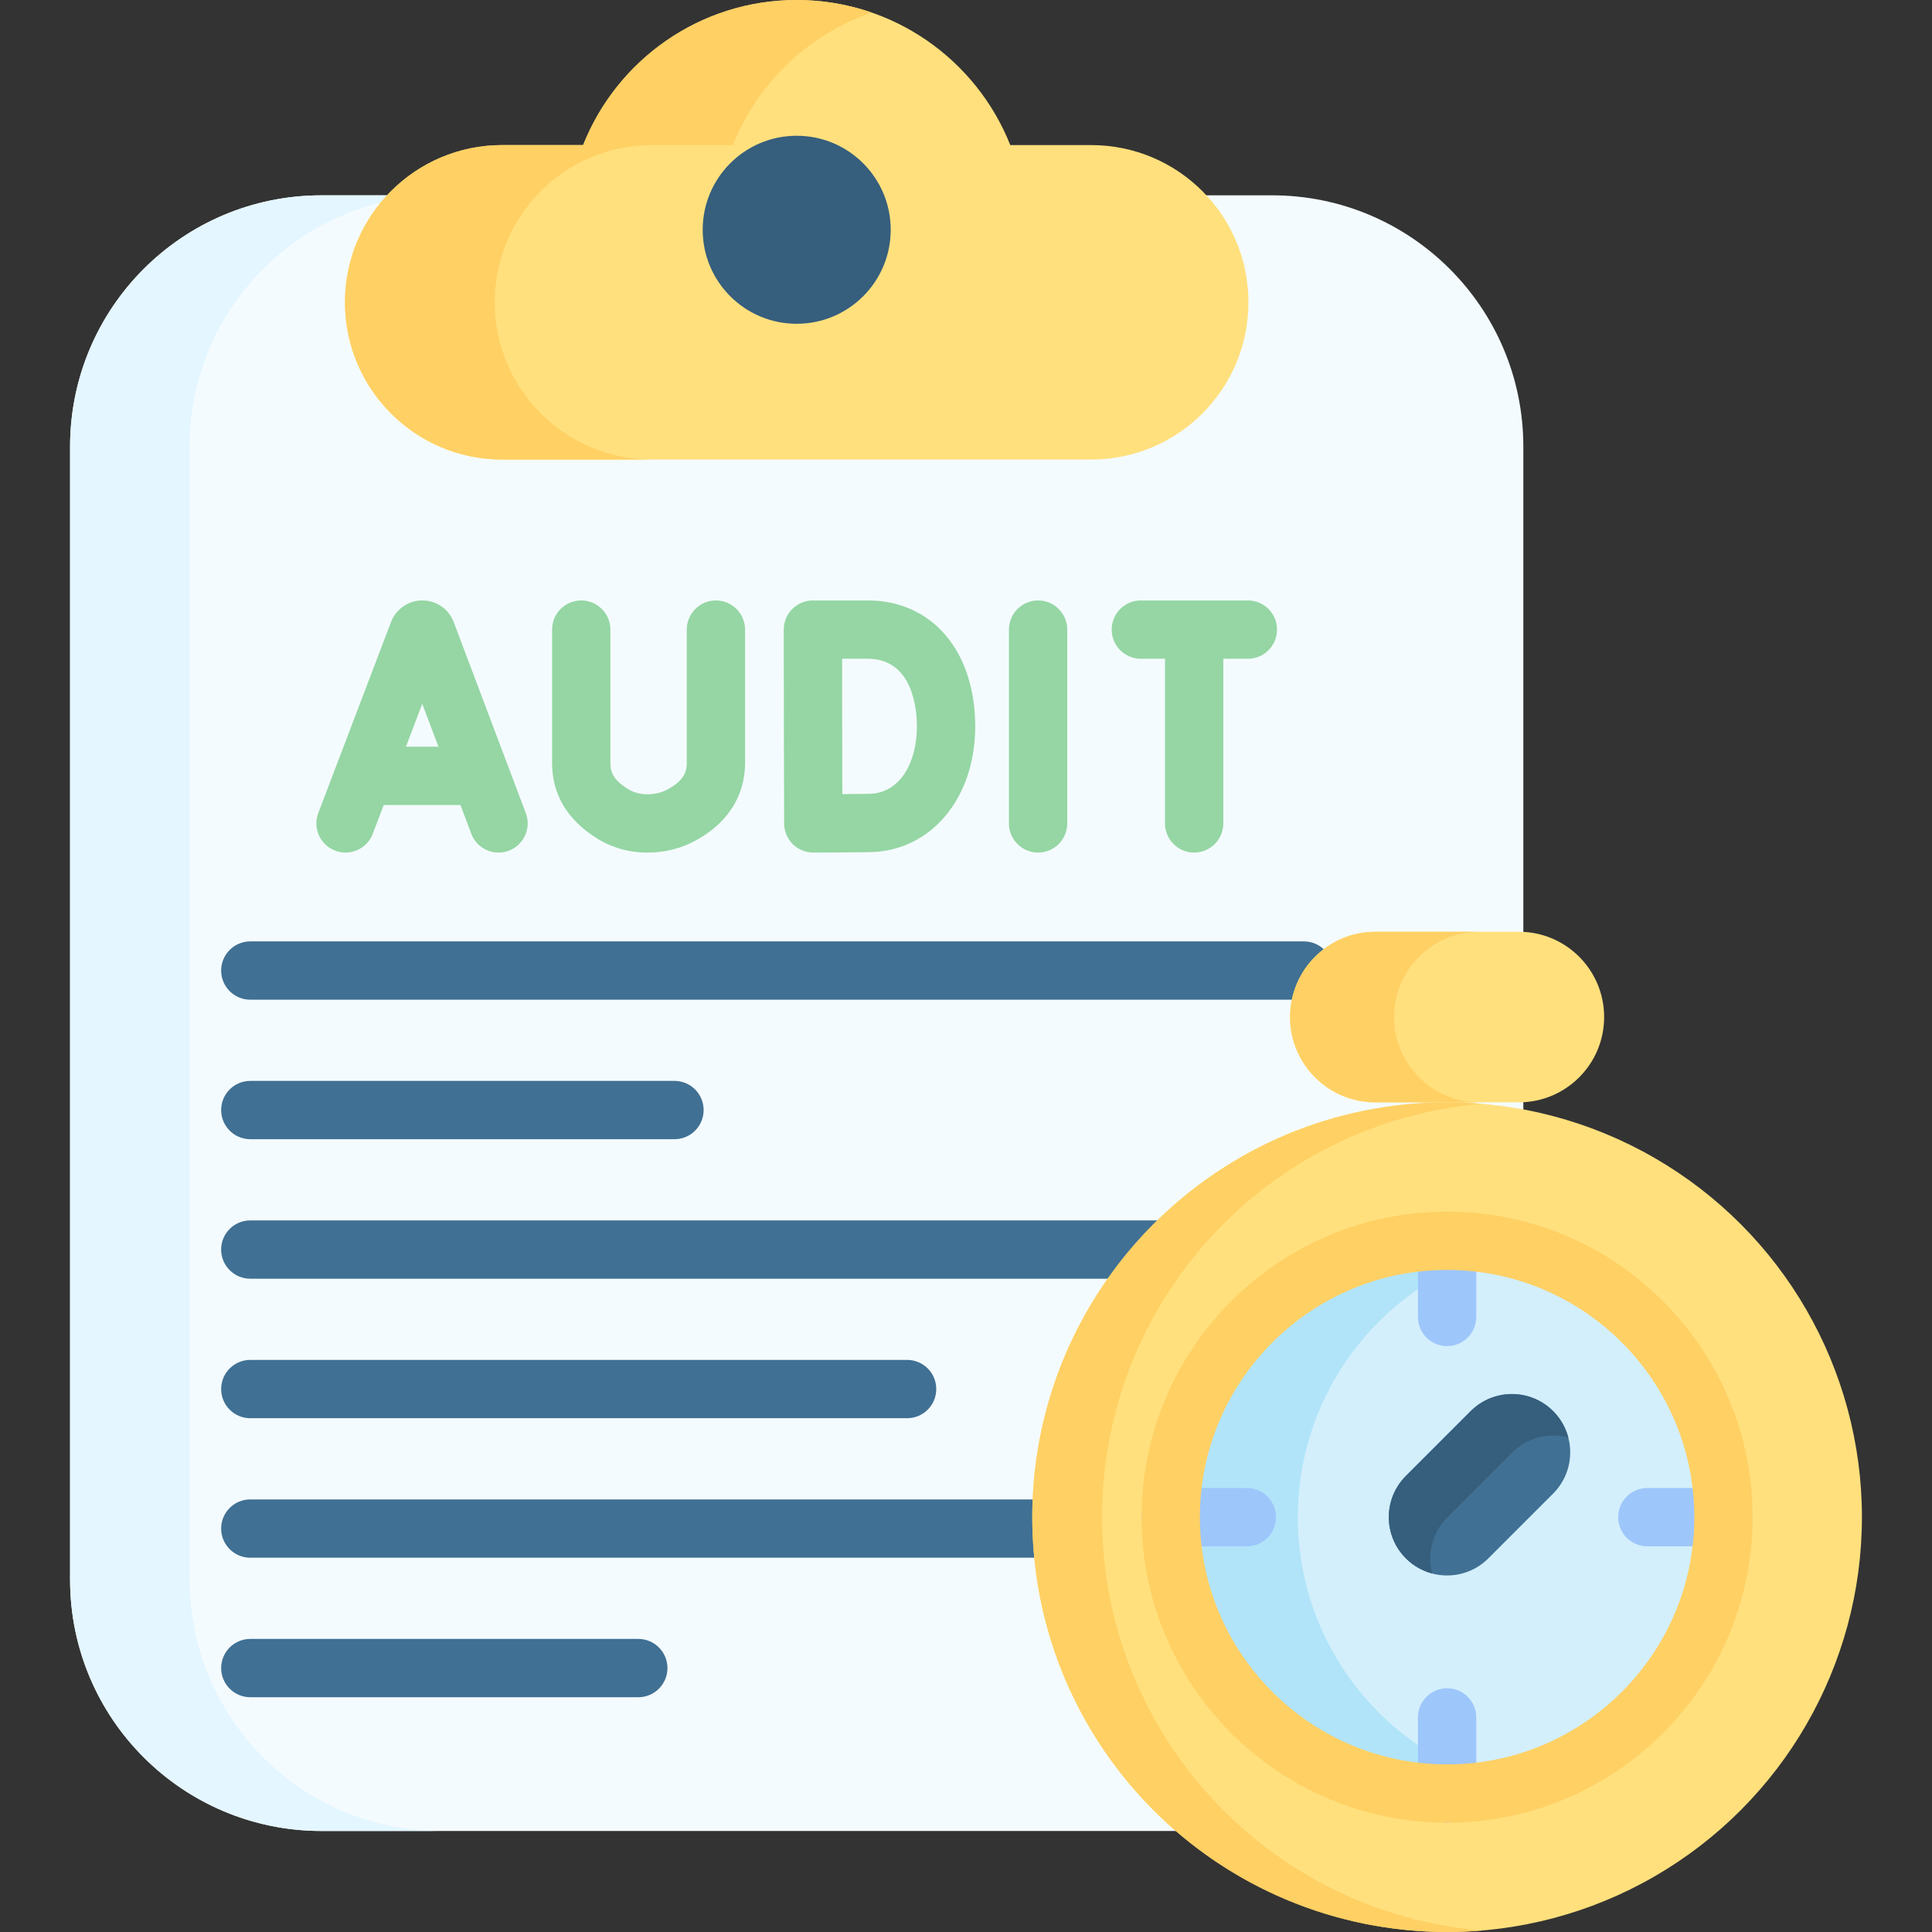 <svg xmlns="http://www.w3.org/2000/svg" id="Capa_1" height="512" viewBox="0 0 512 512" width="512"><rect x="0" y="0" width="512" height="512" fill="#333333" stroke="none"/><g><g><path d="m337.098 485.223h-251.926c-36.783 0-66.602-29.819-66.602-66.602v-300.259c0-36.783 29.819-66.602 66.602-66.602h251.926c36.783 0 66.602 29.819 66.602 66.602v300.259c0 36.784-29.819 66.602-66.602 66.602z" fill="#f4fbff"></path><path d="m116.849 485.227h-31.668c-36.796 0-66.61-29.815-66.61-66.61v-300.255c0-36.783 29.815-66.598 66.61-66.598h31.668c-36.783 0-66.598 29.815-66.598 66.598v300.254c0 36.797 29.815 66.611 66.598 66.611z" fill="#e4f6ff"></path><path d="m267.735 38.448c-8.937-22.516-30.901-38.445-56.6-38.445s-47.663 15.929-56.6 38.445h-21.448c-23.012 0-41.667 18.655-41.667 41.667 0 23.012 18.655 41.667 41.667 41.667h156.096c23.012 0 41.667-18.655 41.667-41.667 0-23.012-18.655-41.667-41.667-41.667z" fill="#ffe07d"></path><path d="m230.987 3.326c-16.792 5.775-30.234 18.696-36.758 35.12h-21.45c-23.012 0-41.67 18.658-41.67 41.67 0 11.499 4.671 21.92 12.21 29.459 7.539 7.552 17.947 12.21 29.459 12.21h-39.69c-11.499 0-21.92-4.658-29.459-12.21-7.552-7.539-12.21-17.96-12.21-29.459 0-23.012 18.658-41.67 41.67-41.67h21.438c8.949-22.517 30.907-38.446 56.609-38.446 6.956 0 13.632 1.168 19.851 3.326z" fill="#ffd064"></path><circle cx="211.135" cy="60.892" fill="#365e7d" r="24.914"></circle></g><g fill="#407093"><path d="m345.539 264.932h-279.206c-4.268 0-7.726-3.459-7.726-7.726s3.459-7.726 7.726-7.726h279.205c4.268 0 7.726 3.459 7.726 7.726.001 4.267-3.458 7.726-7.725 7.726z"></path><path d="m178.745 301.901h-112.411c-4.268 0-7.726-3.459-7.726-7.726s3.459-7.726 7.726-7.726h112.41c4.268 0 7.726 3.459 7.726 7.726s-3.457 7.726-7.725 7.726z"></path><path d="m326.859 338.871h-260.526c-4.268 0-7.726-3.459-7.726-7.726s3.459-7.726 7.726-7.726h260.525c4.268 0 7.726 3.459 7.726 7.726s-3.458 7.726-7.725 7.726z"></path><path d="m240.394 375.842h-174.06c-4.268 0-7.726-3.459-7.726-7.726s3.459-7.726 7.726-7.726h174.059c4.268 0 7.726 3.459 7.726 7.726s-3.458 7.726-7.725 7.726z"></path><path d="m292.061 412.813h-225.728c-4.268 0-7.726-3.459-7.726-7.726s3.459-7.726 7.726-7.726h225.727c4.268 0 7.726 3.459 7.726 7.726.001 4.267-3.458 7.726-7.725 7.726z"></path><path d="m169.155 449.784h-102.821c-4.268 0-7.726-3.459-7.726-7.726s3.459-7.726 7.726-7.726h102.821c4.268 0 7.726 3.459 7.726 7.726.001 4.267-3.458 7.726-7.726 7.726z"></path></g><g fill="#95d6a4"><path d="m120.235 164.844c-.026-.071-.054-.143-.084-.214-1.378-3.346-4.604-5.506-8.221-5.506-.003 0-.007 0-.01 0-3.622.004-6.848 2.173-8.219 5.524-.024.058-.047.117-.069.176l-19.287 50.641c-1.519 3.988.483 8.452 4.471 9.97 3.982 1.52 8.451-.482 9.97-4.47l2.908-7.636h20.323l2.873 7.614c1.167 3.094 4.108 5.001 7.229 5.001.906 0 1.829-.16 2.727-.499 3.992-1.507 6.007-5.964 4.5-9.957zm-12.657 33.033 4.323-11.351 4.284 11.351z"></path><path d="m275.103 159.124c-4.268 0-7.726 3.459-7.726 7.726v51.365c0 4.267 3.459 7.726 7.726 7.726s7.726-3.459 7.726-7.726v-51.365c0-4.267-3.458-7.726-7.726-7.726z"></path><path d="m229.975 159.124h-14.547c-2.051 0-4.019.816-5.469 2.268-1.449 1.452-2.262 3.421-2.258 5.473 0 .001.037 19.756.037 25.612 0 7.141.066 25.767.066 25.767.007 2.049.829 4.012 2.283 5.456 1.448 1.437 3.404 2.243 5.444 2.243h.029c.44-.002 10.822-.042 14.975-.114 16.171-.283 27.908-14.285 27.908-33.295.001-19.984-11.44-33.41-28.468-33.41zm.291 51.253c-1.644.029-4.369.053-7.034.071-.018-5.966-.04-13.868-.04-17.971 0-3.443-.013-11.683-.023-17.9h6.807c12.077 0 13.016 13.744 13.016 17.956-.001 8.771-3.935 17.69-12.726 17.844z"></path><path d="m189.729 159.124c-4.268 0-7.726 3.459-7.726 7.726v35.308c0 2.216-.645 4.805-5.432 7.216-1.489.751-3.118 1.115-4.979 1.115-.006 0-.013 0-.019 0-2.011-.003-3.751-.491-5.318-1.492-3.739-2.389-4.491-4.374-4.491-6.801v-35.346c0-4.267-3.459-7.726-7.726-7.726s-7.726 3.459-7.726 7.726v35.345c0 8.226 3.91 14.895 11.624 19.823 4.065 2.597 8.647 3.916 13.618 3.923h.039c4.273 0 8.288-.931 11.931-2.767 8.985-4.525 13.933-11.988 13.933-21.017v-35.307c-.002-4.267-3.461-7.726-7.728-7.726z"></path><path d="m330.701 159.124h-28.366c-4.268 0-7.726 3.459-7.726 7.726s3.459 7.726 7.726 7.726h6.399v43.639c0 4.267 3.459 7.726 7.726 7.726 4.268 0 7.726-3.459 7.726-7.726v-43.639h6.514c4.268 0 7.726-3.459 7.726-7.726s-3.458-7.726-7.725-7.726z"></path></g><g><circle cx="383.496" cy="402.065" fill="#ffe07d" r="109.933"></circle><path d="m392.747 511.609c-3.049.258-6.139.391-9.249.391-60.715 0-109.935-49.221-109.935-109.935s49.221-109.935 109.935-109.935c3.11 0 6.2.134 9.249.391-56.389 4.686-100.686 51.94-100.686 109.544s44.297 104.857 100.686 109.544z" fill="#ffd064"></path><circle cx="383.496" cy="402.065" fill="#d3effb" r="73.239"></circle><path d="m400.346 473.357c-5.407 1.277-11.051 1.947-16.85 1.947-40.456 0-73.239-32.793-73.239-73.239s32.783-73.239 73.239-73.239c5.798 0 11.442.67 16.85 1.947-32.33 7.611-56.399 36.645-56.399 71.292s24.069 63.68 56.399 71.292z" fill="#b1e4f9"></path><g fill="#9dc6fb"><path d="m383.496 356.728c-4.268 0-7.726-3.459-7.726-7.726v-20.176c0-4.267 3.459-7.726 7.726-7.726s7.726 3.459 7.726 7.726v20.176c.001 4.267-3.458 7.726-7.726 7.726z"></path><path d="m383.496 483.03c-4.268 0-7.726-3.459-7.726-7.726v-20.175c0-4.267 3.459-7.726 7.726-7.726s7.726 3.459 7.726 7.726v20.175c.001 4.266-3.458 7.726-7.726 7.726z"></path></g><g fill="#9dc6fb"><path d="m330.433 409.791h-20.175c-4.268 0-7.726-3.459-7.726-7.726s3.459-7.726 7.726-7.726h20.175c4.268 0 7.726 3.459 7.726 7.726s-3.458 7.726-7.726 7.726z"></path><path d="m456.735 409.791h-20.175c-4.268 0-7.726-3.459-7.726-7.726s3.459-7.726 7.726-7.726h20.175c4.268 0 7.726 3.459 7.726 7.726s-3.459 7.726-7.726 7.726z"></path></g><path d="m383.496 483.03c-44.644 0-80.965-36.32-80.965-80.965s36.321-80.965 80.965-80.965 80.965 36.321 80.965 80.965-36.321 80.965-80.965 80.965zm0-146.478c-36.124 0-65.512 29.389-65.512 65.513s29.388 65.512 65.512 65.512 65.512-29.388 65.512-65.512-29.388-65.513-65.512-65.513z" fill="#ffd064"></path><path d="m402.508 246.922h-38.023c-12.484 0-22.605 10.12-22.605 22.605 0 12.484 10.12 22.605 22.605 22.605h38.023c12.484 0 22.605-10.12 22.605-22.605 0-12.485-10.121-22.605-22.605-22.605z" fill="#ffe07d"></path><path d="m376.074 285.511c4.089 4.099 9.743 6.623 15.985 6.623h-27.571c-6.241 0-11.896-2.524-15.985-6.623-4.089-4.089-6.622-9.743-6.622-15.985 0-12.483 10.124-22.597 22.607-22.597h27.571c-12.483 0-22.607 10.114-22.607 22.597-.001 6.242 2.533 11.896 6.622 15.985z" fill="#ffd064"></path><path d="m372.572 412.989c-6.033-6.033-6.033-15.815 0-21.848l17.178-17.178c6.033-6.033 15.815-6.033 21.848 0s6.033 15.815 0 21.848l-17.178 17.178c-6.033 6.033-15.815 6.033-21.848 0z" fill="#407093"></path><path d="m415.608 380.937c-5.141-1.37-10.838-.031-14.876 4.007l-17.173 17.173c-4.038 4.038-5.378 9.735-4.007 14.876-2.555-.67-4.976-2.009-6.974-4.007-6.037-6.037-6.037-15.813 0-21.85l17.173-17.173c6.037-6.037 15.824-6.037 21.85 0 2.008 2.008 3.337 4.419 4.007 6.974z" fill="#365e7d"></path></g></g></svg>